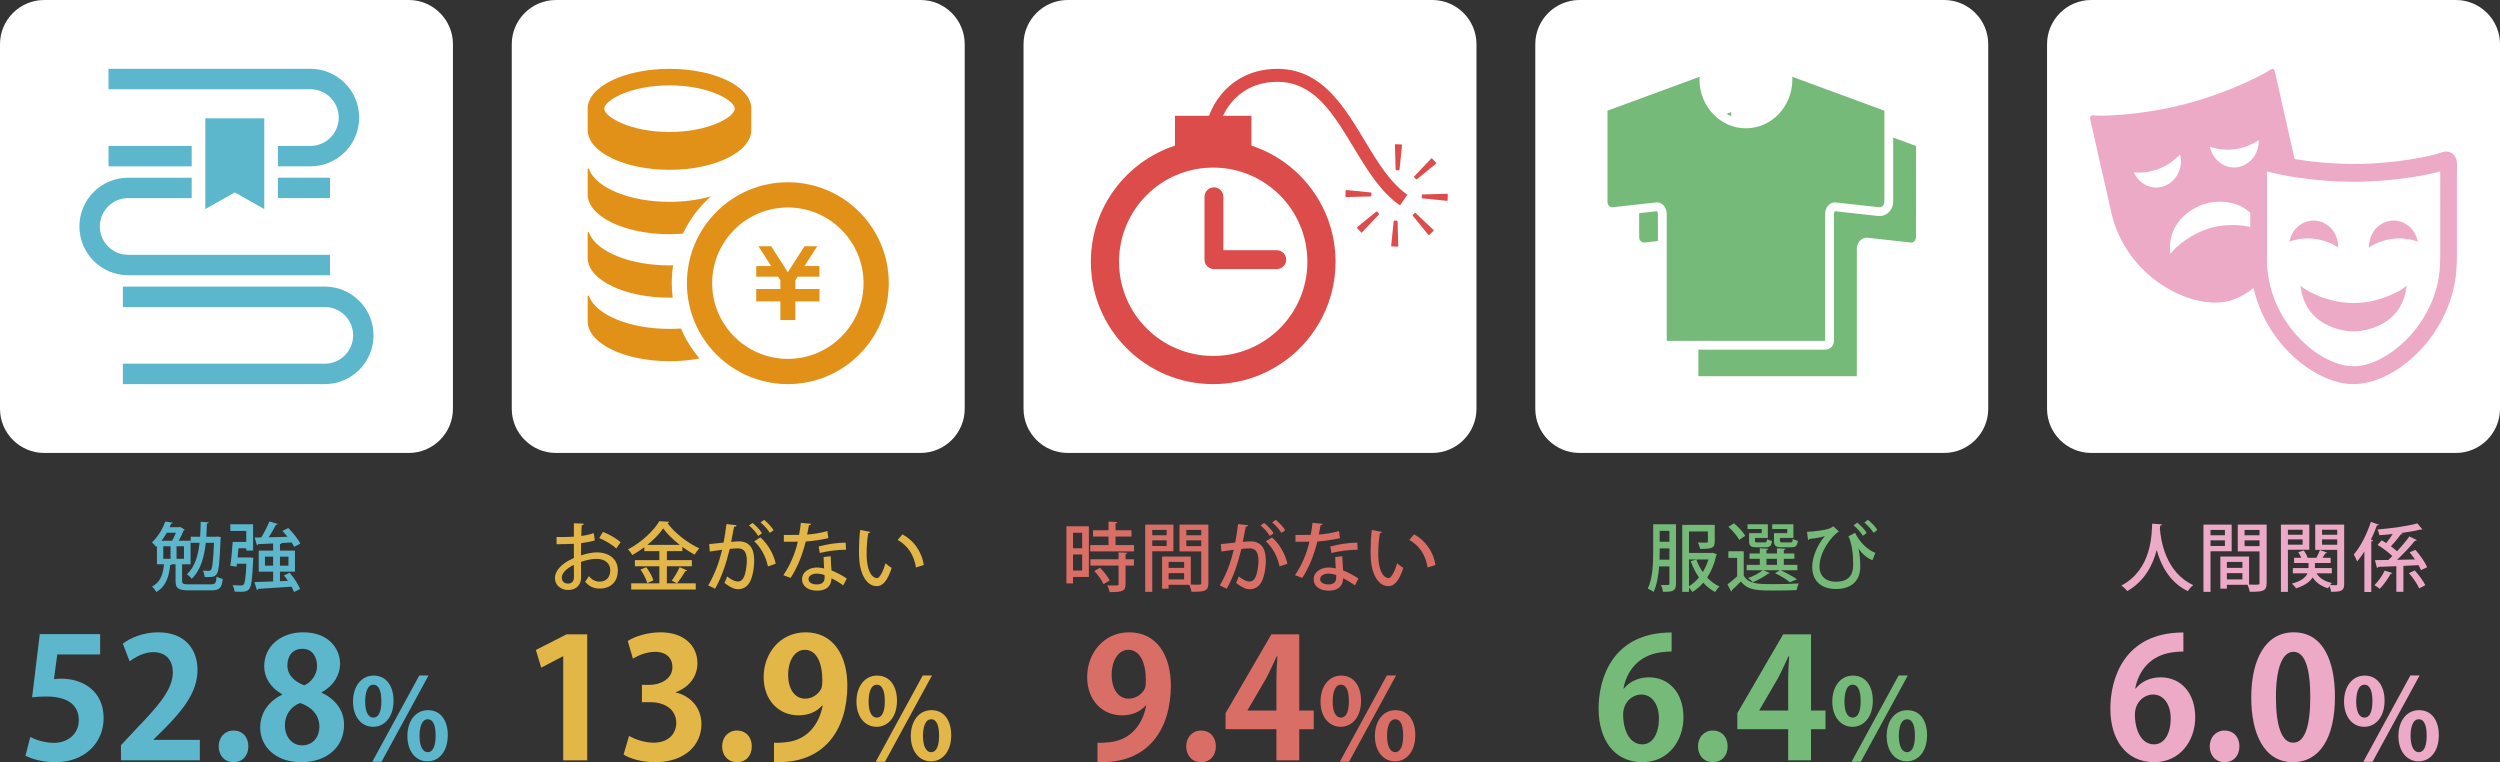 <?xml version="1.0" encoding="utf-8"?>
<!-- Generator: Adobe Illustrator 24.2.1, SVG Export Plug-In . SVG Version: 6.00 Build 0)  -->
<svg version="1.1" id="レイヤー_1" xmlns="http://www.w3.org/2000/svg" xmlns:xlink="http://www.w3.org/1999/xlink" x="0px"
	 y="0px" viewBox="0 0 850 259.144" style="enable-background:new 0 0 850 259.144;" xml:space="preserve">
<rect x="0" y="0" width="850" height="259.144" fill="#333333" stroke="none"/>
<style type="text/css">
	.st0{fill:#FFFFFF;}
	.st1{fill:#5CB7CD;}
	.st2{fill:#E3B648;}
	.st3{fill:#ECAAC6;}
	.st4{fill:#75BA79;}
	.st5{fill:#D96E67;}
	.st6{fill:#E29118;}
	.st7{fill:#DC4C4B;}
</style>
<g>
	<path class="st0" d="M0,15C0,6.75,6.75,0,15,0h124c8.25,0,15,6.75,15,15v124c0,8.25-6.75,15-15,15H15c-8.25,0-15-6.75-15-15V15z"/>
</g>
<g>
	<path class="st0" d="M174,15c0-8.25,6.75-15,15-15h124c8.25,0,15,6.75,15,15v124c0,8.25-6.75,15-15,15h-124
		c-8.25,0-15-6.75-15-15V15z"/>
</g>
<g>
	<path class="st0" d="M348,15c0-8.25,6.75-15,15-15h124c8.25,0,15,6.75,15,15v124c0,8.25-6.75,15-15,15h-124
		c-8.25,0-15-6.75-15-15V15z"/>
</g>
<g>
	<path class="st0" d="M522,15c0-8.25,6.75-15,15-15h124c8.25,0,15,6.75,15,15v124c0,8.25-6.75,15-15,15h-124
		c-8.25,0-15-6.75-15-15V15z"/>
</g>
<g>
	<path class="st0" d="M696,15c0-8.25,6.75-15,15-15h124c8.25,0,15,6.75,15,15v124c0,8.25-6.75,15-15,15h-124
		c-8.25,0-15-6.75-15-15V15z"/>
</g>
<g>
	<path class="st1" d="M61.911,197.534c0,0.969,0.383,1.147,2.577,1.147h7.067
		c1.658,0,1.914-0.383,2.092-2.628c0.51,0.357,1.454,0.664,2.092,0.791
		c-0.357,3.139-1.097,3.878-4.031,3.878h-7.271c-3.776,0-4.745-0.638-4.745-3.138
		v-5.74h-1.301c-0.077,0.153-0.255,0.28-0.536,0.331
		c-0.408,3.496-1.148,7.017-4.694,9.108c-0.306-0.562-0.97-1.454-1.48-1.862
		c3.087-1.582,3.776-4.465,4.082-7.577h-2.398v-6.226l-0.332,0.332
		c-0.281-0.484-0.944-1.225-1.378-1.531c2.245-2.092,3.75-4.872,4.567-7.092
		l2.5,0.383c-0.051,0.204-0.204,0.331-0.536,0.356
		c-0.153,0.383-0.332,0.766-0.51,1.174h3.214l0.332-0.102l1.607,0.969
		c-0.077,0.128-0.23,0.229-0.383,0.256c-0.383,0.994-1.021,2.321-1.684,3.495
		h4.031v7.985h-2.883V197.534z M58.493,183.859
		c0.485-0.816,0.944-1.812,1.327-2.73h-3.112
		c-0.511,0.919-1.097,1.837-1.786,2.73H58.493z M55.508,185.721v4.261h2.475v-4.261
		H55.508z M62.549,189.982v-4.261H60.023v4.261H62.549z M75.05,182.583
		c0,0.179-0.051,0.46-0.051,0.689c-0.332,8.139-0.638,11.047-1.352,11.965
		c-0.612,0.791-1.174,0.97-3.062,0.97c-0.307,0-0.664,0-0.995-0.025
		c-0.051-0.663-0.281-1.582-0.587-2.194c0.842,0.103,1.607,0.103,1.964,0.103
		c0.357,0,0.562-0.051,0.766-0.332c0.459-0.587,0.765-2.908,1.021-9.21h-2.781
		c-0.511,4.669-1.684,9.261-4.797,12.246c-0.382-0.536-1.046-1.174-1.633-1.53
		c2.756-2.526,3.853-6.506,4.312-10.716h-3.011v-2.066h3.189
		c0.128-1.709,0.179-3.419,0.204-5.077l2.756,0.204
		c-0.051,0.204-0.255,0.357-0.638,0.434c-0.051,1.429-0.102,2.935-0.204,4.439
		h3.189l0.485-0.051L75.05,182.583z"/>
	<path class="st1" d="M84.397,189.548l0.484-0.026l1.25,0.128
		c-0.025,0.204-0.025,0.484-0.051,0.715c-0.306,6.582-0.612,9.031-1.352,9.898
		c-0.714,0.816-1.505,0.944-3.011,0.944c-0.586,0-1.275-0.025-1.964-0.052
		c-0.051-0.663-0.306-1.581-0.689-2.193c1.199,0.076,2.373,0.102,2.832,0.102
		c0.434,0,0.689-0.051,0.918-0.306c0.459-0.485,0.74-2.373,0.97-7.093h-3.24
		l-0.128,1.021l-2.117-0.332c0.332-2.117,0.663-5.485,0.816-8.087h4.618v-3.751
		h-5.409v-2.271h7.73v8.93h-2.322v-0.766h-2.653
		c-0.077,1.046-0.179,2.118-0.281,3.139H84.397z M97.893,197.482
		c-0.434-0.638-0.893-1.275-1.353-1.837l1.939-0.918
		c1.429,1.684,2.959,3.954,3.546,5.536l-2.066,1.021
		c-0.179-0.536-0.485-1.148-0.842-1.812c-4.21,0.307-8.547,0.587-11.379,0.74
		c-0.051,0.229-0.229,0.357-0.408,0.383l-0.816-2.679
		c1.684-0.052,3.903-0.128,6.353-0.23v-3.316h-4.898v-7.169h4.898v-2.424
		c-1.938,0.103-3.699,0.179-5.103,0.229c-0.025,0.229-0.229,0.357-0.408,0.383
		l-0.765-2.628c0.664,0,1.403-0.025,2.22-0.025
		c1.021-1.607,2.143-3.827,2.781-5.434l2.857,0.842
		c-0.077,0.179-0.306,0.28-0.638,0.28c-0.612,1.275-1.557,2.883-2.475,4.261
		c2.015-0.051,4.209-0.103,6.429-0.179c-0.561-0.688-1.173-1.378-1.734-1.99
		l1.99-0.995c1.582,1.607,3.342,3.776,4.107,5.307l-2.118,1.098
		c-0.204-0.434-0.484-0.944-0.842-1.479l-3.418,0.178
		c-0.026,0.204-0.179,0.332-0.562,0.408v2.169h5.103v7.169h-5.103v3.24
		L97.893,197.482z M90.086,192.329h2.781v-3.062h-2.781V192.329z M98.072,189.267h-2.883
		v3.062h2.883V189.267z"/>
</g>
<g>
	<path class="st2" d="M202.236,183.731c-1.301,0.408-2.883,0.715-4.669,0.944
		c-0.025,1.403-0.025,2.883-0.025,4.158c1.862-0.612,3.827-1.021,5.307-1.021
		c4.235,0,7.22,2.245,7.22,6.098c0,3.571-2.066,6.199-6.251,6.199
		c-1.811,0-3.495-0.638-4.873-2.321c0.459-0.562,0.918-1.327,1.275-1.913
		c1.097,1.352,2.322,1.888,3.648,1.888c2.373,0,3.623-1.684,3.623-3.853
		c0-2.245-1.658-3.903-4.694-3.903c-1.53,0-3.444,0.408-5.255,1.021
		c0,1.938,0.025,4.694,0.025,5.357c0,2.296-1.505,4.21-4.363,4.21
		c-2.245,0-4.516-1.327-4.516-4.134c0-1.684,1.174-3.495,3.138-4.898
		c0.918-0.688,2.066-1.301,3.291-1.837v-4.847
		c-1.76,0.127-3.725,0.152-5.868,0.152l-0.025-2.449
		c2.168,0.026,4.133,0,5.893-0.102v-4.566l3.342,0.127
		c-0.025,0.307-0.281,0.536-0.689,0.587c-0.077,0.97-0.102,2.321-0.127,3.598
		c1.556-0.204,2.985-0.511,4.235-0.995L202.236,183.731z M195.118,192.048
		c-0.791,0.383-4.107,2.066-4.107,4.337c0,1.174,0.714,2.041,2.143,2.041
		c1.148,0,1.99-0.74,1.99-2.169C195.143,195.62,195.143,193.808,195.118,192.048z
		 M209.532,186.487c-1.352-1.302-3.725-2.68-5.791-3.547l1.25-2.092
		c2.22,0.842,4.592,2.245,6.021,3.495L209.532,186.487z"/>
	<path class="st2" d="M226.732,198.325h9.823v2.117H214.613v-2.117h9.567v-5.792h-8.317
		v-2.092h8.317v-3.062h-5.103v-1.327c-1.301,0.97-2.679,1.889-4.082,2.653
		c-0.306-0.561-0.969-1.429-1.479-1.913c4.439-2.296,8.725-6.276,10.664-9.593
		l3.317,0.204c-0.051,0.229-0.255,0.408-0.562,0.434
		c2.449,3.394,6.939,6.838,10.817,8.598c-0.586,0.612-1.148,1.429-1.607,2.144
		c-1.353-0.74-2.781-1.633-4.133-2.628v1.429h-5.281v3.062h8.496v2.092h-8.496
		V198.325z M220.073,198.248c-0.332-1.25-1.301-3.188-2.296-4.592l1.964-0.816
		c1.021,1.377,2.066,3.24,2.423,4.49L220.073,198.248z M231.12,185.262
		c-2.271-1.761-4.312-3.751-5.638-5.613c-1.225,1.812-3.138,3.802-5.383,5.613
		H231.12z M228.391,197.431c0.918-1.225,2.066-3.188,2.679-4.592l2.577,1.097
		c-0.077,0.179-0.306,0.255-0.612,0.255c-0.714,1.225-1.914,2.985-2.857,4.134
		L228.391,197.431z"/>
	<path class="st2" d="M250.434,178.578c-0.076,0.357-0.382,0.484-0.842,0.51
		c-0.28,1.327-0.688,3.648-0.995,5.154c0.919-0.103,1.888-0.179,2.475-0.179
		c4.056-0.025,5.357,2.729,5.357,6.633c0,1.021-0.178,3.521-0.765,5.384
		c-0.791,2.857-2.475,4.26-4.746,4.26c-1.021,0-2.475-0.484-4.618-2.168
		c0.357-0.638,0.689-1.429,0.893-2.169c1.888,1.403,2.934,1.71,3.674,1.71
		c1.225,0,1.939-0.894,2.398-2.424c0.408-1.353,0.664-3.572,0.664-4.694
		c-0.026-2.705-0.893-4.185-3.062-4.159c-0.689,0-1.633,0.052-2.755,0.204
		c-1.225,4.924-2.653,9.414-4.975,13.522l-2.347-1.123
		c2.271-3.903,3.623-7.603,4.745-12.118l-4.209,0.587l-0.204-2.501l4.898-0.535
		c0.357-1.862,0.714-4.107,0.97-6.302L250.434,178.578z M257.782,182.226
		c-0.612-1.098-2.092-2.756-3.138-3.572l1.199-0.867
		c1.199,0.918,2.577,2.424,3.24,3.521L257.782,182.226z M261.099,192.583
		c-0.714-3.443-2.551-6.684-4.669-8.521l2.092-1.353
		c2.449,2.144,4.465,5.435,5.23,8.955L261.099,192.583z M261.737,181.18
		c-0.612-1.072-2.092-2.73-3.164-3.547l1.225-0.893
		c1.199,0.943,2.551,2.449,3.24,3.546L261.737,181.18z"/>
	<path class="st2" d="M275.793,178.092c-0.077,0.256-0.332,0.46-0.765,0.511
		c-0.153,0.995-0.408,2.271-0.612,3.138c2.143-0.127,4.847-0.561,6.888-1.199
		l0.332,2.424c-2.296,0.536-4.975,0.944-7.679,1.148
		c-1.199,4.771-2.806,8.726-5.128,12.374l-2.5-0.919
		c2.22-3.266,3.955-7.093,4.924-11.404c-0.536,0.025-1.199,0.025-1.76,0.025
		h-2.985v-2.321h2.934c0.791,0,1.582,0,2.245-0.025
		c0.255-1.25,0.459-2.679,0.612-4.082L275.793,178.092z M282.452,189.114
		c0.025,1.786,0.128,3.215,0.255,4.822c1.505,0.612,3.674,1.684,5.205,2.756
		l-1.225,2.347c-1.174-0.918-2.807-1.862-3.98-2.424
		c0,1.403-0.562,4.21-4.975,4.21c-2.781-0.025-5.052-1.353-5.026-3.929
		c0.025-2.577,2.627-3.955,5.077-3.955c0.766,0,1.557,0.128,2.424,0.332
		c-0.102-1.429-0.179-2.883-0.179-3.878L282.452,189.114z M280.36,195.543
		c-0.868-0.357-1.862-0.511-2.628-0.511c-1.378,0-2.832,0.587-2.832,1.863
		c0,1.173,1.174,1.811,2.883,1.811c1.429,0,2.577-0.638,2.577-2.219V195.543z
		 M287.657,186.895c-2.806,0.025-6.225,0.434-8.929,1.122l-0.383-2.22
		c2.908-0.766,6.378-1.301,9.185-1.301L287.657,186.895z"/>
	<path class="st2" d="M295.902,180.848c-0.051,0.229-0.332,0.408-0.689,0.434
		c-0.357,1.99-0.562,4.541-0.562,6.838c0,6.939,2.271,8.444,3.572,8.444
		c0.944-0.025,2.143-2.603,2.857-5.052c0.51,0.459,1.479,1.25,2.092,1.557
		c-1.454,4.541-3.087,6.225-5.077,6.225c-3.597,0-5.664-4.465-5.944-8.929
		c-0.077-0.97-0.102-2.041-0.102-3.164c0-2.245,0.127-4.72,0.408-7.016
		L295.902,180.848z M311.439,192.941c-0.74-4.516-2.934-7.475-6.225-9.363
		l1.607-1.913c3.648,1.965,6.506,5.562,7.271,10.435L311.439,192.941z"/>
</g>
<g>
	<path class="st3" d="M735.081,178.297c-0.025,0.256-0.255,0.383-0.638,0.459l-0.077,0.944
		c0.281,3.853,1.862,14.899,11.353,19.237c-0.766,0.561-1.454,1.377-1.837,2.066
		c-6.302-3.037-9.235-8.98-10.613-14.007
		c-1.225,4.847-3.929,10.485-10.001,13.981c-0.434-0.613-1.199-1.327-2.016-1.889
		c10.46-5.511,10.308-17.629,10.485-21.048L735.081,178.297z"/>
	<path class="st3" d="M758.77,187.431h-7.194v13.802h-2.398v-22.859h9.593V187.431z
		 M756.475,180.186h-4.898v1.811h4.898V180.186z M751.576,185.645h4.898v-1.938h-4.898
		V185.645z M770.66,178.374v19.824c0,2.832-1.225,3.01-5.74,3.01
		c-0.103-0.663-0.435-1.709-0.766-2.372h-7.017v1.301h-2.219v-10.919h9.771v9.541
		c0.664,0.025,1.276,0.025,1.812,0.025c1.71,0,1.735,0,1.735-0.611v-10.69
		h-7.398v-9.108H770.66z M762.419,191.054h-5.281v2.015h5.281V191.054z M757.138,196.999
		h5.281v-2.143h-5.281V196.999z M768.236,180.186h-5.077v1.811h5.077V180.186z
		 M763.159,185.696h5.077v-1.989h-5.077V185.696z"/>
	<path class="st3" d="M785.16,186.92h-7.271v14.312h-2.372v-22.859h9.644V186.92z
		 M782.89,180.109h-5.001v1.71h5.001V180.109z M777.889,185.186h5.001v-1.786h-5.001
		V185.186z M797.023,178.374v20.13c0,2.449-1.021,2.704-4.439,2.704
		c-0.076-0.535-0.306-1.377-0.561-1.989c-0.204,0.28-0.357,0.562-0.485,0.79
		c-2.347-0.662-4.082-1.938-5.255-3.699c-0.816,1.378-2.449,2.705-5.613,3.726
		c-0.306-0.485-0.944-1.199-1.429-1.607c3.342-0.894,4.745-2.22,5.307-3.495
		h-4.975v-1.786h5.332v-1.735h-4.924v-1.76h2.449
		c-0.256-0.638-0.638-1.353-1.021-1.939l1.862-0.561
		c0.562,0.766,1.122,1.76,1.326,2.5h2.985c0.408-0.791,0.944-1.889,1.199-2.628
		l2.424,0.867c-0.077,0.179-0.256,0.255-0.562,0.229
		c-0.255,0.434-0.638,0.995-0.995,1.531h2.781v1.76h-5.358v1.735h5.741v1.786
		h-5.205c1.046,1.658,2.832,2.807,5.256,3.291
		c-0.204,0.179-0.434,0.434-0.638,0.715c0.893,0.025,1.709,0.025,1.989,0.025
		c0.332,0,0.435-0.128,0.435-0.46v-11.558h-7.476v-8.572H797.023z M794.651,180.109
		h-5.154v1.71h5.154V180.109z M789.497,185.211h5.154v-1.812h-5.154V185.211z"/>
	<path class="st3" d="M803.891,187.508c-0.791,1.25-1.607,2.397-2.475,3.393
		c-0.204-0.587-0.791-1.812-1.123-2.398c2.22-2.5,4.439-6.812,5.792-11.047
		l2.729,0.918c-0.102,0.205-0.332,0.281-0.663,0.256
		c-0.587,1.633-1.275,3.266-2.041,4.848l0.739,0.229
		c-0.076,0.204-0.229,0.356-0.612,0.382v17.196h-2.347V187.508z M813.381,194.83
		c-0.051,0.179-0.255,0.28-0.561,0.255c-0.816,1.531-2.322,3.699-3.699,5.104
		c-0.485-0.383-1.302-0.944-1.812-1.225c1.326-1.327,2.755-3.343,3.47-4.95
		L813.381,194.83z M821.239,186.946c1.582,1.787,3.291,4.236,4.006,5.92
		l-2.118,0.969c-0.204-0.484-0.484-1.071-0.842-1.684
		c-1.709,0.102-3.444,0.179-5.128,0.256v8.801h-2.398v-8.699
		c-2.347,0.076-4.465,0.179-6.148,0.229c-0.051,0.204-0.229,0.331-0.434,0.357
		l-0.715-2.653c1.276,0,2.832-0.025,4.567-0.051
		c0.434-0.408,0.893-0.842,1.378-1.327c-1.276-1.225-3.292-2.755-5.026-3.802
		l1.403-1.556c0.484,0.28,1.021,0.612,1.53,0.944
		c0.74-0.919,1.531-2.041,2.194-3.088c-1.53,0.179-3.062,0.307-4.516,0.408
		c-0.076-0.535-0.383-1.429-0.638-1.938c4.72-0.408,10.281-1.148,13.521-2.093
		l1.735,2.041c-0.077,0.052-0.204,0.077-0.357,0.077c-0.077,0-0.153,0-0.255-0.025
		c-1.786,0.459-4.134,0.867-6.659,1.198l0.536,0.307
		c-0.103,0.153-0.357,0.229-0.664,0.179c-0.816,1.199-2.168,2.832-3.291,4.031
		c0.766,0.562,1.506,1.147,2.066,1.684c1.582-1.684,3.113-3.521,4.21-5.052
		l2.525,1.25c-0.102,0.179-0.331,0.256-0.663,0.256
		c-1.582,1.964-3.903,4.439-6.047,6.454c1.939-0.025,4.031-0.076,6.072-0.128
		c-0.587-0.842-1.199-1.684-1.812-2.423L821.239,186.946z M820.984,193.937
		c1.377,1.505,2.959,3.597,3.622,5.026c-0.842,0.484-1.454,0.765-2.092,1.071
		c-0.587-1.403-2.092-3.598-3.47-5.153
		C820.831,194.04,820.907,193.962,820.984,193.937z"/>
</g>
<g>
	<path class="st4" d="M569.845,178.247v20.231c0,2.449-1.046,2.781-4.464,2.729
		c-0.051-0.611-0.357-1.709-0.664-2.321c0.536,0.025,1.072,0.025,1.505,0.025
		c1.25,0,1.377,0,1.377-0.484v-5.843h-3.495c-0.229,3.062-0.74,6.276-1.888,8.675
		c-0.408-0.357-1.403-0.919-1.964-1.123c1.709-3.597,1.837-8.776,1.837-12.577
		v-9.312H569.845z M564.284,187.559c0,0.842,0,1.76-0.051,2.729h3.368v-3.827h-3.316
		V187.559z M567.6,180.492h-3.316v3.699h3.316V180.492z M582.295,187.917l1.48,0.561
		c-0.051,0.153-0.153,0.256-0.255,0.357c-0.612,2.883-1.684,5.408-3.087,7.526
		c1.225,1.301,2.653,2.347,4.209,3.062c-0.51,0.434-1.199,1.275-1.531,1.862
		c-1.479-0.791-2.832-1.862-4.005-3.163c-1.097,1.275-2.347,2.347-3.699,3.163
		c-0.255-0.434-0.714-1.046-1.148-1.479v1.428h-2.296v-22.782h11.047v5.715
		c0,2.271-1.097,2.449-5,2.449c-0.102-0.663-0.408-1.556-0.714-2.169
		c0.74,0.025,1.48,0.051,2.066,0.051c1.276,0,1.327-0.025,1.327-0.382v-3.419
		h-6.43v7.297h7.654L582.295,187.917z M574.259,190.211v9.108
		c1.225-0.714,2.398-1.761,3.394-2.985c-1.148-1.658-2.092-3.52-2.807-5.535
		l1.914-0.562c0.536,1.505,1.276,2.959,2.194,4.261
		c0.791-1.275,1.429-2.73,1.914-4.287H574.259z"/>
	<path class="st4" d="M592.872,187.431v8.317c1.76,2.857,5.051,2.857,9.898,2.857
		c2.985,0,6.557-0.076,8.802-0.23c-0.255,0.536-0.612,1.582-0.74,2.271
		c-1.939,0.076-4.924,0.127-7.628,0.127c-5.664,0-8.904,0-11.302-3.061
		c-1.046,1.07-2.143,2.117-3.062,2.959c0.025,0.229-0.051,0.357-0.255,0.459
		l-1.25-2.449c0.995-0.74,2.194-1.709,3.292-2.729v-6.276h-2.985v-2.245H592.872
		z M589.555,177.915c1.454,1.225,3.113,2.985,3.827,4.261l-2.041,1.378
		c-0.663-1.275-2.245-3.139-3.699-4.439L589.555,177.915z M599.479,193.885
		l2.322,0.944c-0.102,0.153-0.306,0.229-0.587,0.179
		c-1.352,1.046-3.444,2.194-5.23,2.934c-0.408-0.408-1.148-1.071-1.633-1.402
		c1.735-0.613,3.725-1.633,4.949-2.654h-5.434v-1.836h4.465v-2.066h-3.495v-1.812
		h3.495v-1.76l2.857,0.153c-0.025,0.229-0.179,0.356-0.587,0.408v1.198h3.572
		v-1.76l2.909,0.153c-0.026,0.229-0.179,0.356-0.587,0.408v1.198h3.597v1.812
		h-3.597v2.066h4.618v1.836h-5.689c2.016,0.944,4.261,2.144,5.562,3.088
		l-2.424,0.994c-1.123-0.943-3.112-2.168-5.026-3.086l1.607-0.996H599.479z
		 M598.995,181.257v-1.403h-4.822v-1.607h6.889v4.644h-4.363v0.944
		c0,0.51,0.127,0.586,0.893,0.586h2.449c0.536,0,0.663-0.127,0.74-1.148
		c0.408,0.281,1.173,0.536,1.709,0.639c-0.204,1.709-0.74,2.168-2.194,2.168
		h-2.985c-2.066,0-2.628-0.459-2.628-2.244v-2.577H598.995z M600.602,189.983v2.066
		h3.572v-2.066H600.602z M607.669,181.257v-1.403h-5.128v-1.607h7.22v4.644h-4.567
		v0.918c0,0.536,0.128,0.612,0.918,0.612h2.628c0.612,0,0.74-0.152,0.791-1.225
		c0.408,0.307,1.199,0.536,1.735,0.664c-0.204,1.76-0.766,2.219-2.271,2.219
		h-3.138c-2.118,0-2.705-0.459-2.705-2.244v-2.577H607.669z"/>
	<path class="st4" d="M614.391,180.823c2.807-0.127,5.766-0.561,7.118-0.969
		c0.842-0.256,1.327-0.536,1.812-0.918l1.888,1.76
		c-2.449,1.582-6.582,6.889-6.582,11.889c0.025,3.648,2.475,5.205,5.613,5.205
		c5.842,0,5.842-4.338,5.842-6.123c0-2.934-0.332-6.634-1.607-9.338l2.271-1.174
		c1.582,3.47,4.668,6.021,6.888,6.812l-0.995,2.5
		c-1.913-0.689-3.954-2.551-4.745-4.057h-0.025
		c0.459,2.041,0.612,4.158,0.612,5.894v0.688
		c-0.077,4.338-2.883,7.271-8.241,7.271c-4.898,0-8.087-2.628-8.087-7.577
		c0-3.215,1.735-7.501,4.312-10.409c-1.25,0.408-3.112,0.766-5.281,0.943
		c-0.051,0.205-0.229,0.383-0.459,0.383L614.391,180.823z M633.372,182.175
		c-0.638-1.097-1.938-2.577-3.138-3.546l1.199-0.944
		c1.301,1.021,2.577,2.373,3.24,3.521L633.372,182.175z M637.02,181.155
		c-0.714-1.122-1.964-2.5-3.138-3.47l1.173-0.97
		c1.301,1.021,2.551,2.297,3.24,3.471L637.02,181.155z"/>
</g>
<g>
	<path class="st5" d="M370.209,178.936v17.221h-5.383v2.193h-2.245v-19.414H370.209z
		 M367.938,181.129h-3.112v5.281h3.112V181.129z M364.826,193.988h3.112v-5.46h-3.112
		V193.988z M379.291,185.313h6.276v2.169h-14.899v-2.169h6.225v-2.883h-5.255v-2.143
		h5.255v-2.959l2.985,0.178c-0.025,0.23-0.179,0.357-0.587,0.434v2.348h5.409
		v2.143h-5.409V185.313z M383.271,187.942c-0.026,0.229-0.179,0.356-0.587,0.434
		v1.785h2.857v2.144h-2.857v6.327c0,2.348-0.97,2.679-5.409,2.679
		c-0.102-0.663-0.459-1.633-0.791-2.271c0.74,0.025,1.454,0.025,2.041,0.025
		c1.76,0,1.786,0,1.786-0.459v-6.302h-9.567v-2.144h9.567v-2.347L383.271,187.942z
		 M375.209,198.606c-0.536-1.25-1.888-3.113-3.138-4.465l1.939-1.123
		c1.275,1.302,2.704,3.088,3.291,4.338L375.209,198.606z"/>
	<path class="st5" d="M398.961,187.431h-7.195v13.802h-2.398v-22.859h9.593V187.431z
		 M396.664,180.186h-4.898v1.811h4.898V180.186z M391.766,185.645h4.898v-1.938h-4.898
		V185.645z M410.85,178.374v19.824c0,2.832-1.225,3.01-5.74,3.01
		c-0.102-0.663-0.434-1.709-0.766-2.372h-7.016v1.301h-2.22v-10.919h9.771v9.541
		c0.663,0.025,1.275,0.025,1.811,0.025c1.709,0,1.735,0,1.735-0.611v-10.69
		h-7.398v-9.108H410.85z M402.609,191.054h-5.281v2.015h5.281V191.054z
		 M397.328,196.999h5.281v-2.143h-5.281V196.999z M408.426,180.186h-5.077v1.811h5.077
		V180.186z M403.349,185.696h5.077v-1.989h-5.077V185.696z"/>
	<path class="st5" d="M424.388,178.579c-0.076,0.357-0.382,0.484-0.842,0.51
		c-0.28,1.326-0.688,3.648-0.995,5.154c0.919-0.103,1.888-0.18,2.475-0.18
		c4.056-0.025,5.357,2.73,5.357,6.634c0,1.021-0.178,3.521-0.765,5.384
		c-0.791,2.857-2.475,4.26-4.746,4.26c-1.021,0-2.475-0.484-4.618-2.168
		c0.357-0.639,0.689-1.43,0.893-2.169c1.888,1.403,2.934,1.71,3.674,1.71
		c1.225,0,1.939-0.894,2.398-2.424c0.408-1.353,0.664-3.572,0.664-4.695
		c-0.026-2.704-0.893-4.184-3.062-4.158c-0.689,0-1.633,0.051-2.755,0.204
		c-1.225,4.924-2.653,9.414-4.975,13.522l-2.347-1.123
		c2.271-3.903,3.623-7.604,4.745-12.119l-4.209,0.588l-0.204-2.501l4.898-0.536
		c0.357-1.861,0.714-4.107,0.97-6.301L424.388,178.579z M431.735,182.227
		c-0.612-1.098-2.092-2.756-3.138-3.572l1.199-0.867
		c1.199,0.918,2.577,2.424,3.24,3.521L431.735,182.227z M435.052,192.584
		c-0.714-3.443-2.551-6.684-4.669-8.521l2.092-1.352
		c2.449,2.143,4.465,5.434,5.23,8.955L435.052,192.584z M435.69,181.18
		c-0.612-1.071-2.092-2.729-3.164-3.546l1.225-0.894
		c1.199,0.944,2.551,2.449,3.24,3.547L435.69,181.18z"/>
	<path class="st5" d="M449.747,178.093c-0.077,0.255-0.332,0.46-0.765,0.511
		c-0.153,0.994-0.408,2.271-0.612,3.138c2.143-0.128,4.847-0.562,6.888-1.199
		l0.332,2.424c-2.296,0.536-4.975,0.944-7.679,1.148
		c-1.199,4.771-2.806,8.726-5.128,12.374l-2.5-0.919
		c2.22-3.266,3.955-7.093,4.924-11.404c-0.536,0.025-1.199,0.025-1.76,0.025
		h-2.985v-2.321h2.934c0.791,0,1.582,0,2.245-0.025
		c0.255-1.25,0.459-2.68,0.612-4.082L449.747,178.093z M456.405,189.115
		c0.025,1.786,0.128,3.215,0.255,4.822c1.505,0.612,3.674,1.684,5.205,2.755
		l-1.225,2.348c-1.174-0.918-2.807-1.862-3.98-2.424
		c0,1.403-0.562,4.209-4.975,4.209c-2.781-0.025-5.052-1.352-5.026-3.928
		c0.025-2.577,2.627-3.955,5.077-3.955c0.766,0,1.557,0.127,2.424,0.332
		c-0.102-1.43-0.179-2.883-0.179-3.879L456.405,189.115z M454.313,195.544
		c-0.868-0.357-1.862-0.511-2.628-0.511c-1.378,0-2.832,0.587-2.832,1.863
		c0,1.173,1.174,1.811,2.883,1.811c1.429,0,2.577-0.638,2.577-2.219V195.544z
		 M461.61,186.895c-2.806,0.025-6.225,0.434-8.929,1.123l-0.383-2.22
		c2.908-0.766,6.378-1.302,9.185-1.302L461.61,186.895z"/>
	<path class="st5" d="M469.855,180.849c-0.051,0.229-0.332,0.408-0.689,0.434
		c-0.357,1.989-0.562,4.541-0.562,6.837c0,6.939,2.271,8.445,3.572,8.445
		c0.944-0.025,2.143-2.603,2.857-5.052c0.51,0.459,1.479,1.25,2.092,1.556
		c-1.454,4.542-3.087,6.226-5.077,6.226c-3.597,0-5.664-4.465-5.944-8.929
		c-0.077-0.971-0.102-2.041-0.102-3.164c0-2.245,0.127-4.72,0.408-7.016
		L469.855,180.849z M485.392,192.942c-0.74-4.516-2.934-7.475-6.225-9.363
		l1.607-1.913c3.648,1.964,6.506,5.562,7.271,10.435L485.392,192.942z"/>
</g>
<g>
	<g>
		<rect x="36.895" y="49.62" class="st1" width="28.279" height="6.944"/>
	</g>
	<g>
		<path class="st1" d="M112.348,33.166c1.753,1.75,2.824,4.14,2.824,6.817
			c0,2.669-1.07,5.058-2.824,6.81c-1.75,1.75-4.14,2.82-6.815,2.827H94.48
			v6.944h11.053c4.572,0,8.736-1.865,11.727-4.859
			c2.994-2.991,4.853-7.157,4.853-11.722c0-4.574-1.858-8.74-4.853-11.731
			c-2.991-2.991-7.155-4.858-11.727-4.851H36.895v6.941h68.637
			C108.208,30.342,110.598,31.415,112.348,33.166z"/>
	</g>
	<g>
		<rect x="94.48" y="60.42" class="st1" width="17.737" height="6.939"/>
	</g>
	<g>
		<path class="st1" d="M112.217,93.583v-6.944H43.582
			c-2.677-0.009-5.058-1.079-6.819-2.82c-1.75-1.761-2.822-4.15-2.822-6.819
			c0-2.677,1.072-5.067,2.822-6.817c1.76-1.752,4.142-2.824,6.819-2.824h21.593
			v-6.939H43.582c-4.567-0.007-8.74,1.858-11.724,4.849
			C28.86,68.261,27,72.426,27,77c0,4.567,1.86,8.731,4.858,11.722
			c2.984,2.995,7.157,4.862,11.724,4.862H112.217z"/>
	</g>
	<g>
		<path class="st1" d="M122.142,102.292c-2.987-2.995-7.157-4.858-11.724-4.854H41.783
			v6.939h68.635c2.674,0,5.062,1.074,6.817,2.824
			c1.752,1.757,2.822,4.141,2.824,6.815c-0.002,2.674-1.072,5.062-2.824,6.815
			c-1.755,1.75-4.143,2.824-6.817,2.824h-68.635v6.944h68.635
			c4.567,0.002,8.736-1.865,11.724-4.859c2.998-2.987,4.862-7.155,4.858-11.724
			C127.004,109.448,125.14,105.279,122.142,102.292z"/>
	</g>
	<g>
		<polygon class="st1" points="79.828,65.43 89.854,71.084 89.854,40.239 69.802,40.239 
			69.802,71.084 		"/>
	</g>
</g>
<g>
	<g>
		<path class="st6" d="M227.632,23.402c-15.366,0-27.82,6.065-27.82,13.55v7.236
			c0,7.485,12.454,13.55,27.82,13.55c15.359,0,27.817-6.065,27.817-13.55v-7.236
			C255.449,29.467,242.992,23.402,227.632,23.402z M227.632,29.028
			c13.544,0,22.187,5.202,22.187,7.923c0,2.722-8.643,7.923-22.187,7.923
			c-13.55,0-22.19-5.202-22.19-7.923C205.443,34.23,214.082,29.028,227.632,29.028z"
			/>
	</g>
	<g>
		<path class="st6" d="M227.629,68.625c5.146,0,9.965-0.687,14.1-1.871
			c-3.981,3.5-7.24,7.825-9.536,12.68c-1.479,0.121-3.003,0.19-4.564,0.19
			c-15.359,0-27.817-6.075-27.817-13.557v-8.506c0-0.137,0.105-0.262,0.242-0.275
			c0.066-0.02,0.137,0.013,0.187,0.085c-0.033,0,0,0.098,0.19,0.563
			C203.123,64.045,214.275,68.625,227.629,68.625z"/>
	</g>
	<g>
		<path class="st6" d="M228.398,96.282c0,1.668,0.105,3.298,0.324,4.907
			c-0.357,0.02-0.72,0.02-1.093,0.02c-15.359,0-27.817-6.059-27.817-13.537
			v-8.528c0-0.121,0.105-0.239,0.242-0.258c0.111-0.013,0.183,0.052,0.236,0.131
			c-0.066-0.085-0.134-0.131,0.141,0.523c2.692,6.104,13.845,10.691,27.198,10.691
			c0.412,0,0.841,0,1.25-0.039C228.552,92.183,228.398,94.208,228.398,96.282z"/>
	</g>
	<g>
		<path class="st6" d="M237.852,121.864c-3.157,0.622-6.605,0.946-10.223,0.946
			c-15.359,0-27.817-6.055-27.817-13.553v-8.512c0-0.137,0.105-0.242,0.242-0.255
			c0.105-0.02,0.203,0.033,0.239,0.137c-0.069-0.085-0.154-0.17,0.137,0.497
			c2.692,6.124,13.845,10.704,27.198,10.704c1.318,0,2.64-0.052,3.909-0.137
			C233.115,115.413,235.261,118.848,237.852,121.864z"/>
	</g>
	<g>
		<polygon class="st6" points="278.614,94.067 271.207,94.067 270.415,95.3 270.415,98.264 
			278.614,98.264 278.614,98.277 278.614,101.869 278.614,102.471 270.415,102.471 
			270.415,108.824 265.322,108.824 265.322,102.471 257.124,102.471 257.124,101.869 
			257.124,98.277 257.124,98.264 265.322,98.264 265.322,95.307 264.527,94.067 
			257.124,94.067 257.124,90.472 262.214,90.472 257.886,83.739 262.201,83.739 
			267.867,92.552 273.533,83.739 277.851,83.739 273.523,90.472 278.614,90.472 		"/>
	</g>
	<g>
		<path class="st6" d="M267.867,70.542c14.191,0,25.739,11.548,25.739,25.739
			s-11.548,25.739-25.739,25.739c-14.188,0-25.736-11.548-25.736-25.739
			S253.679,70.542,267.867,70.542 M267.867,61.965
			c-18.954,0-34.314,15.366-34.314,34.317c0,18.954,15.359,34.317,34.314,34.317
			s34.32-15.362,34.32-34.317C302.187,77.33,286.822,61.965,267.867,61.965z"/>
	</g>
</g>
<g>
	<g>
		<path class="st7" d="M468.781,55.48c-4.43-6.589-8.371-14.411-13.489-20.767
			c-2.567-3.174-5.452-5.996-8.911-8.041c-3.452-2.048-7.485-3.278-12.104-3.27
			c-0.693,0-1.393,0.026-2.108,0.082c-7.567,0.559-13.293,4.133-16.985,8.663
			c-1.841,2.256-3.207,4.73-4.119,7.226h-11.574v5.152v4.978
			c-16.604,5.463-28.6,21.067-28.6,39.5c0,22.974,18.622,41.596,41.6,41.596
			c22.97,0,41.593-18.622,41.593-41.596c0-18.434-12-34.037-28.6-39.5v-4.978
			v-5.152h-9.645c0.704-1.533,1.622-3.045,2.763-4.426
			c3.052-3.704,7.548-6.567,13.904-7.059c0.604-0.045,1.196-0.07,1.77-0.07
			c5.126,0.018,9.052,1.722,12.6,4.574c5.304,4.274,9.493,11.319,13.796,18.474
			c4.326,7.133,8.77,14.407,15.319,18.97l2.515-3.634
			C474.858,63.687,471.721,59.872,468.781,55.48z M444.509,89.002
			c0,17.688-14.334,32.022-32.016,32.022c-17.693,0-32.022-14.334-32.022-32.022
			s14.328-32.022,32.022-32.022C430.175,56.98,444.509,71.314,444.509,89.002z"/>
		<polygon class="st7" points="492.203,65.935 492.073,65.883 483.61,66.109 483.436,66.276 
			483.399,67.254 483.559,67.435 491.988,68.291 492.122,68.25 492.181,68.124 
			492.255,66.065 		"/>
		<polygon class="st7" points="466.255,66.613 466.292,65.635 466.132,65.454 457.706,64.598 
			457.569,64.639 457.51,64.768 457.436,66.828 457.484,66.957 457.618,67.006 
			466.084,66.783 		"/>
		<polygon class="st7" points="481.703,60.987 488.27,55.631 488.336,55.505 488.284,55.372 
			486.884,53.865 486.759,53.809 486.629,53.865 480.803,60.009 480.803,60.254 
			481.462,60.965 		"/>
		<polygon class="st7" points="467.984,71.906 461.417,77.257 461.355,77.383 461.403,77.52 
			462.799,79.024 462.929,79.083 463.058,79.028 468.884,72.876 468.884,72.639 
			468.221,71.924 		"/>
		<polygon class="st7" points="474.677,57.857 475.655,57.894 475.832,57.731 476.688,49.309 
			476.647,49.172 476.521,49.113 474.462,49.035 474.336,49.087 474.281,49.22 
			474.507,57.683 		"/>
		<polygon class="st7" points="475.006,75.039 474.032,74.998 473.855,75.161 472.999,83.587 
			473.04,83.721 473.166,83.78 475.225,83.858 475.355,83.806 475.41,83.672 
			475.181,75.209 		"/>
		<polygon class="st7" points="481.277,72.406 481.04,72.406 480.321,73.069 480.307,73.306 
			485.658,79.869 485.781,79.935 485.914,79.891 487.425,78.491 487.477,78.361 
			487.425,78.231 		"/>
		<path class="st7" d="M409.532,66.912v21.367c0,1.769,1.435,3.204,3.204,3.204h21.367
			c1.774,0,3.209-1.435,3.209-3.204c0-1.769-1.435-3.204-3.209-3.204h-18.158
			V66.912c0-1.769-1.441-3.209-3.209-3.209
			C410.967,63.703,409.532,65.144,409.532,66.912z"/>
	</g>
</g>
<g>
	<g>
		<g>
			<path class="st4" d="M628.522,41.201l-8.355-3.093l0.001,0.02l-0.046-0.017
				c0.017,0.309,0.045,0.615,0.045,0.928c0,9.161-7.066,16.588-15.783,16.588
				c-8.717,0-15.783-7.426-15.783-16.588c0-0.278,0.023-0.55,0.039-0.824
				l0.019-0.055l-0.016,0.006c0.001-0.019,0.002-0.037,0.003-0.055L557.314,49.636
				v16.51V80.591c0,1.107,0.812,1.974,1.751,1.87l14.76-1.628
				c1.945-0.214,3.625,1.58,3.625,3.871v43.193h53.868V84.705
				c0-2.291,1.68-4.086,3.625-3.871l14.76,1.628
				c0.94,0.104,1.751-0.763,1.751-1.87V66.146V49.636L628.522,41.201z"/>
		</g>
	</g>
	<g>
		<g>
			<path class="st4" d="M566.681,117.391c-0.828,0-1.5-0.671-1.5-1.5V72.698
				c0-1.295-0.829-2.389-1.81-2.389c-0.05,0-0.101,0.003-0.151,0.009
				l-14.761,1.628c-0.105,0.012-0.212,0.018-0.317,0.018
				c-1.708,0-3.098-1.516-3.098-3.379V37.629c0-0.629,0.393-1.191,0.982-1.408
				l31.333-11.524c0.168-0.062,0.343-0.092,0.518-0.092
				c0.315,0,0.629,0.1,0.89,0.292c0.316,0.233,0.524,0.577,0.589,0.955
				c0.043,0.2,0.045,0.409,0.002,0.613v0.012
				c-0.013,0.184-0.025,0.368-0.025,0.556c0,8.319,6.407,15.088,14.282,15.088
				c7.876,0,14.283-6.769,14.283-15.088c0-0.189-0.013-0.375-0.025-0.56
				l-0.018-0.287c-0.026-0.502,0.2-0.985,0.604-1.285
				c0.263-0.195,0.577-0.296,0.895-0.296c0.004,0,0.042-0,0.058-0
				c0.171,0,0.342,0.029,0.507,0.09l8.355,3.092l22.931,8.434
				c0.59,0.217,0.982,0.779,0.982,1.408v30.956c0,0.862-0.296,1.682-0.833,2.308
				c-0.583,0.681-1.409,1.071-2.266,1.071l0,0c-0.104,0-0.211-0.006-0.316-0.017
				l-14.761-1.629c-0.052-0.005-0.102-0.008-0.151-0.008
				c-0.981,0-1.81,1.094-1.81,2.389v43.193c0,0.829-0.672,1.5-1.5,1.5H566.681z"/>
			<path class="st0" d="M609.397,26.102l8.355,3.093l22.934,8.435v16.51v14.446
				c0,1.047-0.725,1.879-1.599,1.879c-0.05,0-0.101-0.003-0.153-0.008
				l-14.76-1.628c-0.106-0.012-0.211-0.017-0.316-0.017
				c-1.807,0-3.309,1.722-3.309,3.889v43.193h-53.868V72.698
				c0-2.166-1.502-3.889-3.31-3.889c-0.104,0-0.209,0.006-0.315,0.017
				l-14.76,1.628c-0.051,0.006-0.102,0.008-0.152,0.008
				c-0.873,0-1.599-0.832-1.599-1.879V54.139V37.629L577.877,26.105
				c-0.001,0.018-0.001,0.037-0.003,0.055l0.016-0.006l-0.019,0.055
				c-0.017,0.274-0.04,0.546-0.04,0.824c0,9.161,7.066,16.588,15.783,16.588
				c8.717,0,15.783-7.426,15.783-16.588c0-0.313-0.028-0.619-0.045-0.928
				l0.046,0.017L609.397,26.102 M609.397,23.102c-0.535,0-1.065,0.143-1.533,0.421
				c-0.092,0.054-0.182,0.112-0.269,0.176c-0.813,0.599-1.292,1.558-1.238,2.567
				l0.019,0.306c0.01,0.153,0.022,0.306,0.022,0.462
				c0,7.492-5.734,13.588-12.783,13.588c-7.048,0-12.783-6.095-12.783-13.588
				c0-0.129,0.009-0.256,0.017-0.384c0.077-0.462,0.044-0.932-0.09-1.372
				c-0.182-0.633-0.57-1.198-1.117-1.596c-0.521-0.379-1.142-0.576-1.769-0.576
				c-0.348,0-0.697,0.06-1.033,0.184L545.508,34.814
				c-1.18,0.434-1.964,1.558-1.964,2.816v16.51v14.446
				c0,2.69,2.063,4.879,4.599,4.879c0.159,0,0.32-0.009,0.482-0.027l14.717-1.624
				c0.107,0.071,0.339,0.366,0.339,0.885v43.193c0,1.657,1.343,3,3,3h53.868
				c1.657,0,3-1.343,3-3v-43.193c0-0.52,0.233-0.815,0.34-0.885l14.717,1.624
				c0.161,0.018,0.322,0.027,0.482,0.027c2.536,0,4.599-2.189,4.599-4.879V54.139
				V37.63c0-1.257-0.784-2.382-1.964-2.816l-22.934-8.435l-8.349-3.09
				C610.1,23.164,609.748,23.102,609.397,23.102L609.397,23.102z"/>
		</g>
	</g>
</g>
<g>
	<g>
		<path class="st3" d="M782.184,97.129c1.456,13.675,14.256,15.537,18.038,15.537
			c3.783,0,16.582-1.863,18.037-15.537c-2.326,2.176-9.89,5.907-18.037,5.907
			C792.077,103.036,784.513,99.305,782.184,97.129z"/>
	</g>
	<g>
		<path class="st3" d="M786.814,81.183c3,0.346,5.769,1.39,8.186,2.96
			c0.096-4.606-3.125-8.601-7.493-9.103c-4.345-0.5-8.268,2.636-9.12,7.118
			C781.017,81.214,783.875,80.847,786.814,81.183z"/>
	</g>
	<g>
		<path class="st3" d="M805.445,84.143c2.417-1.57,5.187-2.613,8.185-2.96
			c2.941-0.336,5.797,0.031,8.427,0.975c-0.852-4.482-4.776-7.618-9.12-7.118
			C808.569,75.542,805.348,79.537,805.445,84.143z"/>
	</g>
	<g>
		<path class="st3" d="M835.322,55.111c0,0-0.005-0.056-0.009-0.085l-0.005-0.027
			l-0.005-0.037c-0.231-1.786-1.456-3.225-3.18-3.412
			c-1.405-0.154-2.824,0.612-4.172,0.956c-2.779,0.701-5.598,1.234-8.417,1.682
			c-7.332,1.166-14.759,1.705-22.169,1.518c-5.753-0.143-11.509-0.682-17.194-1.634
			c-2.12-9.398-5.607-24.798-6.594-29.163c-0.2-0.886-0.349-2.271-2.02-0.987
			c-1.209,0.935-13.322,7.517-28.818,11.518s-29.088,4.051-30.564,3.812
			c-2.034-0.332-1.576,0.975-1.375,1.86c1.061,4.69,5,22.1,7.048,31.143
			c4.995,22.094,27.294,33.352,40.02,30.065c2.74-0.707,5.585-2.232,8.317-4.41
			c2.75,12.003,10.513,22.623,20.646,28.58
			c3.269,1.921,6.843,3.379,10.555,3.912c3.64,0.527,7.297-0.043,10.757-1.307
			c6.809-2.489,12.835-7.345,17.455-13.185c4.504-5.698,7.733-12.555,9.059-19.891
			c0.611-3.375,0.694-6.751,0.694-10.172V59.031
			C835.353,57.743,835.453,56.393,835.322,55.111z M725.515,58.608
			c2.768,0.253,5.625-0.104,8.405-1.17c2.841-1.087,5.307-2.794,7.309-4.929
			c1.105,4.451-1.147,9.145-5.283,10.725
			C731.834,64.812,727.33,62.75,725.515,58.608z M765.095,77.159
			c-3.365-0.742-8.174-1.039-12.878,0.178c-6.969,1.798-12.717,6.658-14.287,9.031
			c-1.4-12.016,9.186-16.435,12.424-17.274c2.486-0.643,9.749-1.518,14.741,3.288
			V77.159z M767.111,51.917c-0.471,1.023-1.116,1.944-1.912,2.709
			c-1.221,1.178-2.78,1.987-4.533,2.234c-4.356,0.606-8.365-2.47-9.287-6.975
			c2.698,0.925,5.617,1.24,8.61,0.826c2.929-0.409,5.625-1.485,7.978-3.061
			C768.02,49.167,767.709,50.623,767.111,51.917z M829.68,84.533
			c0,3.308,0.039,6.596-0.507,9.869c-0.471,2.829-1.279,5.583-2.369,8.205
			c-0.014,0.027-0.027,0.06-0.04,0.093c-0.004,0.012-0.013,0.027-0.017,0.046
			c-0.021,0.048-0.04,0.097-0.061,0.145c-0.039,0.097-0.083,0.195-0.126,0.297
			c0.012-0.037,0.03-0.068,0.044-0.108c-2.767,6.415-7.231,12.018-12.647,16.052
			c-2.998,2.236-6.363,4.059-9.946,4.93c-3.347,0.821-6.649,0.475-9.887-0.703
			c-6.781-2.475-12.681-7.761-16.818-13.934c-3.238-4.833-5.429-10.433-6.214-16.29
			c-0.214-1.589-0.323-3.203-0.323-4.82V58.295
			c3.479,0.915,7.026,1.589,10.586,2.101c2.27,0.332,4.552,0.597,6.82,0.817
			c7.602,0.73,15.244,0.772,22.849,0.112c6.254-0.541,12.555-1.431,18.656-3.034
			V84.533H829.68z"/>
	</g>
</g>
<g>
	<path class="st1" d="M34.042,215.609v6.916H19.474l-1.134,8.39
		c0.793-0.113,1.474-0.17,2.381-0.17c7.482,0,14.512,4.194,14.512,13.435
		c0,8.22-6.292,14.965-16.383,14.965c-4.251,0-8.106-1.077-10.203-2.211
		l1.644-6.349c1.7,0.907,4.818,1.984,8.106,1.984
		c4.364,0,8.39-2.777,8.39-7.71c0-5.158-3.798-8.049-11.054-8.049
		c-1.928,0-3.401,0.113-4.818,0.283l2.607-21.484H34.042z"/>
	<path class="st1" d="M67.943,258.521H41.131v-5.159l4.762-5.102
		c8.105-8.39,12.867-13.888,12.867-19.67c0-3.741-1.983-6.859-6.688-6.859
		c-3.118,0-6.009,1.645-7.993,3.118l-2.324-6.009
		c2.664-2.041,7.086-3.854,12.018-3.854c9.184,0,13.378,5.839,13.378,12.811
		c0,7.597-5.158,13.832-11.394,20.124l-3.571,3.515v0.113h15.759V258.521z"/>
	<path class="st1" d="M74.351,253.759c0-3.118,2.154-5.386,5.046-5.386
		c2.947,0,5.045,2.154,5.045,5.386c0,3.174-1.984,5.385-5.045,5.385
		C76.336,259.144,74.351,256.82,74.351,253.759z"/>
	<path class="st1" d="M95.894,236.016c-3.968-2.211-6.065-5.782-6.065-9.41
		c0-7.086,5.839-11.62,13.265-11.62c8.503,0,12.527,5.385,12.527,10.771
		c0,3.458-1.927,7.256-6.292,9.637v0.113c4.195,1.927,7.652,5.611,7.652,10.94
		c0,7.652-6.008,12.697-14.512,12.697c-9.126,0-14.001-5.611-14.001-11.733
		c0-5.272,3.117-9.07,7.426-11.225V236.016z M108.593,247.126
		c0-4.194-2.835-6.858-6.576-8.105c-3.231,1.19-5.158,4.194-5.158,7.596
		c0,3.628,2.211,6.803,5.839,6.803C106.495,253.419,108.593,250.471,108.593,247.126z
		 M97.709,226.209c0,3.288,2.381,5.556,5.725,6.803
		c2.381-0.964,4.365-3.628,4.365-6.52c0-2.947-1.417-5.896-4.988-5.896
		C99.126,220.597,97.709,223.489,97.709,226.209z"/>
	<path class="st1" d="M133.799,238.199c0,5.932-3.329,8.916-6.927,8.916
		c-4.018,0-6.85-3.444-6.85-8.572c0-5.09,2.755-8.84,7.003-8.84
		C131.618,229.703,133.799,233.606,133.799,238.199z M124.155,238.62
		c0,3.138,0.918,5.357,2.794,5.357c1.913,0,2.717-2.22,2.717-5.587
		c0-3.101-0.688-5.588-2.717-5.588C124.576,232.802,124.155,236.362,124.155,238.62z
		 M129.704,259.017h-3.138l15.996-29.353h3.139L129.704,259.017z M152.245,249.909
		c0,5.97-3.292,8.955-6.889,8.955c-4.019,0-6.851-3.482-6.851-8.61
		c0-5.09,2.756-8.802,7.004-8.802C150.101,241.452,152.245,245.355,152.245,249.909z
		 M142.64,250.138c0,3.291,0.918,5.588,2.793,5.588s2.679-2.259,2.679-5.588
		c0-3.1-0.65-5.587-2.679-5.587C143.328,244.551,142.64,247.459,142.64,250.138z"
		/>
</g>
<g>
	<path class="st2" d="M191.495,258.521v-35.373h-0.113l-7.369,3.855l-1.814-6.009
		l10.43-5.329h7.029v42.855H191.495z"/>
	<path class="st2" d="M229.762,235.45c4.762,1.077,8.729,4.932,8.729,10.771
		c0,7.142-5.725,12.924-15.702,12.924c-4.535,0-8.616-1.19-10.77-2.607
		l1.871-6.349c1.587,1.021,5.045,2.324,8.333,2.324
		c5.159,0,7.709-3.175,7.709-6.689c0-4.818-4.195-7.086-8.786-7.086h-2.891v-5.895
		h2.721c3.345,0,7.653-1.871,7.653-6.009c0-3.005-1.984-5.216-5.952-5.216
		c-2.948,0-5.838,1.304-7.482,2.324l-1.757-6.009
		c2.211-1.474,6.576-2.947,11.167-2.947c8.22,0,12.528,4.818,12.528,10.486
		c0,4.422-2.664,8.106-7.369,9.864V235.45z"/>
	<path class="st2" d="M245.523,253.759c0-3.118,2.154-5.386,5.045-5.386
		c2.948,0,5.045,2.154,5.045,5.386c0,3.174-1.984,5.385-5.045,5.385
		S245.523,256.82,245.523,253.759z"/>
	<path class="st2" d="M279.537,239.871c-1.814,2.041-4.478,3.345-8.049,3.345
		c-6.632,0-11.848-5.045-11.848-13.038c0-7.992,5.555-15.191,14.285-15.191
		c9.353,0,14.171,7.822,14.171,18.083c0,14.852-7.709,26.812-24.942,26.019v-6.575
		c1.304,0.113,2.154,0,4.138-0.17c7.086-0.737,11.167-5.896,12.414-12.415
		L279.537,239.871z M267.973,229.441c0,5.045,2.381,8.105,5.782,8.105
		c2.551,0,4.478-1.587,5.385-3.23c0.34-0.624,0.453-1.474,0.453-3.118
		c0-5.726-1.927-10.26-5.952-10.26C270.241,220.938,267.973,224.566,267.973,229.441z"
		/>
	<path class="st2" d="M304.971,238.199c0,5.932-3.33,8.916-6.927,8.916
		c-4.018,0-6.85-3.444-6.85-8.572c0-5.09,2.755-8.84,7.003-8.84
		C302.789,229.703,304.971,233.606,304.971,238.199z M295.327,238.62
		c0,3.138,0.918,5.357,2.794,5.357c1.913,0,2.717-2.22,2.717-5.587
		c0-3.101-0.688-5.588-2.717-5.588C295.747,232.802,295.327,236.362,295.327,238.62z
		 M300.876,259.017h-3.138l15.997-29.353h3.138L300.876,259.017z M323.416,249.909
		c0,5.97-3.292,8.955-6.889,8.955c-4.018,0-6.85-3.482-6.85-8.61
		c0-5.09,2.755-8.802,7.003-8.802C321.273,241.452,323.416,245.355,323.416,249.909z
		 M313.811,250.138c0,3.291,0.918,5.588,2.793,5.588c1.875,0,2.679-2.259,2.679-5.588
		c0-3.1-0.65-5.587-2.679-5.587C314.499,244.551,313.811,247.459,313.811,250.138z"
		/>
</g>
<g>
	<path class="st5" d="M389.532,239.871c-1.814,2.041-4.478,3.345-8.049,3.345
		c-6.632,0-11.848-5.045-11.848-13.038c0-7.992,5.555-15.191,14.285-15.191
		c9.353,0,14.171,7.822,14.171,18.083c0,14.852-7.709,26.812-24.942,26.019v-6.575
		c1.304,0.113,2.154,0,4.138-0.17c7.086-0.737,11.167-5.896,12.414-12.415
		L389.532,239.871z M377.968,229.441c0,5.045,2.381,8.105,5.782,8.105
		c2.551,0,4.478-1.587,5.385-3.23c0.34-0.624,0.453-1.474,0.453-3.118
		c0-5.726-1.927-10.26-5.952-10.26C380.236,220.938,377.968,224.566,377.968,229.441z"
		/>
	<path class="st5" d="M403.31,253.759c0-3.118,2.154-5.386,5.045-5.386
		c2.948,0,5.045,2.154,5.045,5.386c0,3.174-1.984,5.385-5.045,5.385
		S403.31,256.82,403.31,253.759z"/>
	<path class="st5" d="M441.745,258.521h-7.766v-10.601h-17.29v-5.442l15.589-26.812h9.466
		v25.906h4.932v6.349h-4.932V258.521z M424.172,241.572h9.807v-10.657
		c0-2.494,0.17-5.215,0.34-7.767h-0.227c-1.304,2.722-2.324,5.103-3.628,7.54
		l-6.292,10.771V241.572z"/>
	<path class="st5" d="M462.757,238.199c0,5.932-3.33,8.916-6.927,8.916
		c-4.018,0-6.85-3.444-6.85-8.572c0-5.09,2.755-8.84,7.003-8.84
		C460.576,229.703,462.757,233.606,462.757,238.199z M453.113,238.62
		c0,3.138,0.918,5.357,2.794,5.357c1.913,0,2.717-2.22,2.717-5.587
		c0-3.101-0.688-5.588-2.717-5.588C453.534,232.802,453.113,236.362,453.113,238.62z
		 M458.663,259.017h-3.138l15.997-29.353h3.138L458.663,259.017z M481.203,249.909
		c0,5.97-3.292,8.955-6.889,8.955c-4.018,0-6.85-3.482-6.85-8.61
		c0-5.09,2.755-8.802,7.003-8.802C479.06,241.452,481.203,245.355,481.203,249.909z
		 M471.598,250.138c0,3.291,0.918,5.588,2.793,5.588c1.875,0,2.679-2.259,2.679-5.588
		c0-3.1-0.65-5.587-2.679-5.587C472.286,244.551,471.598,247.459,471.598,250.138z"
		/>
</g>
<g>
	<path class="st4" d="M552.138,234.089c1.871-2.268,4.818-3.799,8.503-3.799
		c6.632,0,11.734,5.046,11.734,13.605c0,8.105-5.272,15.248-13.945,15.248
		c-9.693,0-14.909-7.766-14.909-18.253c0-9.807,4.421-25.849,24.829-25.849v6.462
		c-1.077,0-2.268,0.113-3.685,0.283c-7.879,1.077-11.621,6.633-12.698,12.302
		H552.138z M564.042,244.292c0-4.479-2.154-8.163-6.065-8.163
		c-2.494,0-6.122,2.154-6.122,6.973c0.113,5.556,2.381,9.977,6.519,9.977
		C562.058,253.079,564.042,249.111,564.042,244.292z"/>
	<path class="st4" d="M577.31,253.759c0-3.118,2.154-5.386,5.045-5.386
		c2.948,0,5.045,2.154,5.045,5.386c0,3.174-1.984,5.385-5.045,5.385
		S577.31,256.82,577.31,253.759z"/>
	<path class="st4" d="M615.745,258.521h-7.766v-10.601h-17.29v-5.442l15.589-26.812h9.466
		v25.906h4.932v6.349h-4.932V258.521z M598.172,241.572h9.807v-10.657
		c0-2.494,0.17-5.215,0.34-7.767h-0.227c-1.304,2.722-2.324,5.103-3.628,7.54
		l-6.292,10.771V241.572z"/>
	<path class="st4" d="M636.757,238.199c0,5.932-3.33,8.916-6.927,8.916
		c-4.018,0-6.85-3.444-6.85-8.572c0-5.09,2.755-8.84,7.003-8.84
		C634.576,229.703,636.757,233.606,636.757,238.199z M627.113,238.62
		c0,3.138,0.918,5.357,2.794,5.357c1.913,0,2.717-2.22,2.717-5.587
		c0-3.101-0.688-5.588-2.717-5.588C627.534,232.802,627.113,236.362,627.113,238.62z
		 M632.662,259.017h-3.138l15.997-29.353h3.138L632.662,259.017z M655.203,249.909
		c0,5.97-3.292,8.955-6.889,8.955c-4.018,0-6.85-3.482-6.85-8.61
		c0-5.09,2.755-8.802,7.003-8.802C653.06,241.452,655.203,245.355,655.203,249.909z
		 M645.597,250.138c0,3.291,0.918,5.588,2.793,5.588c1.875,0,2.679-2.259,2.679-5.588
		c0-3.1-0.65-5.587-2.679-5.587C646.286,244.551,645.597,247.459,645.597,250.138z"
		/>
</g>
<g>
	<path class="st3" d="M726.138,234.089c1.87-2.268,4.818-3.799,8.503-3.799
		c6.632,0,11.734,5.046,11.734,13.605c0,8.105-5.272,15.248-13.945,15.248
		c-9.693,0-14.909-7.766-14.909-18.253c0-9.807,4.421-25.849,24.829-25.849v6.462
		c-1.077,0-2.268,0.113-3.685,0.283c-7.879,1.077-11.62,6.633-12.697,12.302
		H726.138z M738.042,244.292c0-4.479-2.154-8.163-6.065-8.163
		c-2.494,0-6.122,2.154-6.122,6.973c0.113,5.556,2.381,9.977,6.519,9.977
		C736.058,253.079,738.042,249.111,738.042,244.292z"/>
	<path class="st3" d="M751.31,253.759c0-3.118,2.154-5.386,5.045-5.386
		c2.948,0,5.045,2.154,5.045,5.386c0,3.174-1.983,5.385-5.045,5.385
		C753.294,259.144,751.31,256.82,751.31,253.759z"/>
	<path class="st3" d="M765.426,237.207c0-13.038,4.818-22.221,14.455-22.221
		c10.091,0,14.002,9.977,14.002,21.881c0,14.172-5.271,22.277-14.285,22.277
		C769.621,259.144,765.426,249.167,765.426,237.207z M779.711,252.512
		c3.854,0,5.782-5.442,5.782-15.476c0-9.693-1.757-15.419-5.726-15.419
		c-3.628,0-5.952,5.216-5.952,15.419c0,10.146,2.098,15.476,5.839,15.476H779.711z"/>
	<path class="st3" d="M810.757,238.199c0,5.932-3.33,8.916-6.927,8.916
		c-4.019,0-6.851-3.444-6.851-8.572c0-5.09,2.756-8.84,7.003-8.84
		C808.575,229.703,810.757,233.606,810.757,238.199z M801.112,238.62
		c0,3.138,0.919,5.357,2.794,5.357c1.913,0,2.717-2.22,2.717-5.587
		c0-3.101-0.688-5.588-2.717-5.588C801.533,232.802,801.112,236.362,801.112,238.62z
		 M806.662,259.017h-3.139l15.997-29.353h3.138L806.662,259.017z M829.202,249.909
		c0,5.97-3.291,8.955-6.889,8.955c-4.018,0-6.85-3.482-6.85-8.61
		c0-5.09,2.755-8.802,7.003-8.802C827.06,241.452,829.202,245.355,829.202,249.909z
		 M819.597,250.138c0,3.291,0.918,5.588,2.794,5.588c1.875,0,2.679-2.259,2.679-5.588
		c0-3.1-0.65-5.587-2.679-5.587C820.285,244.551,819.597,247.459,819.597,250.138z"
		/>
</g>
</svg>
